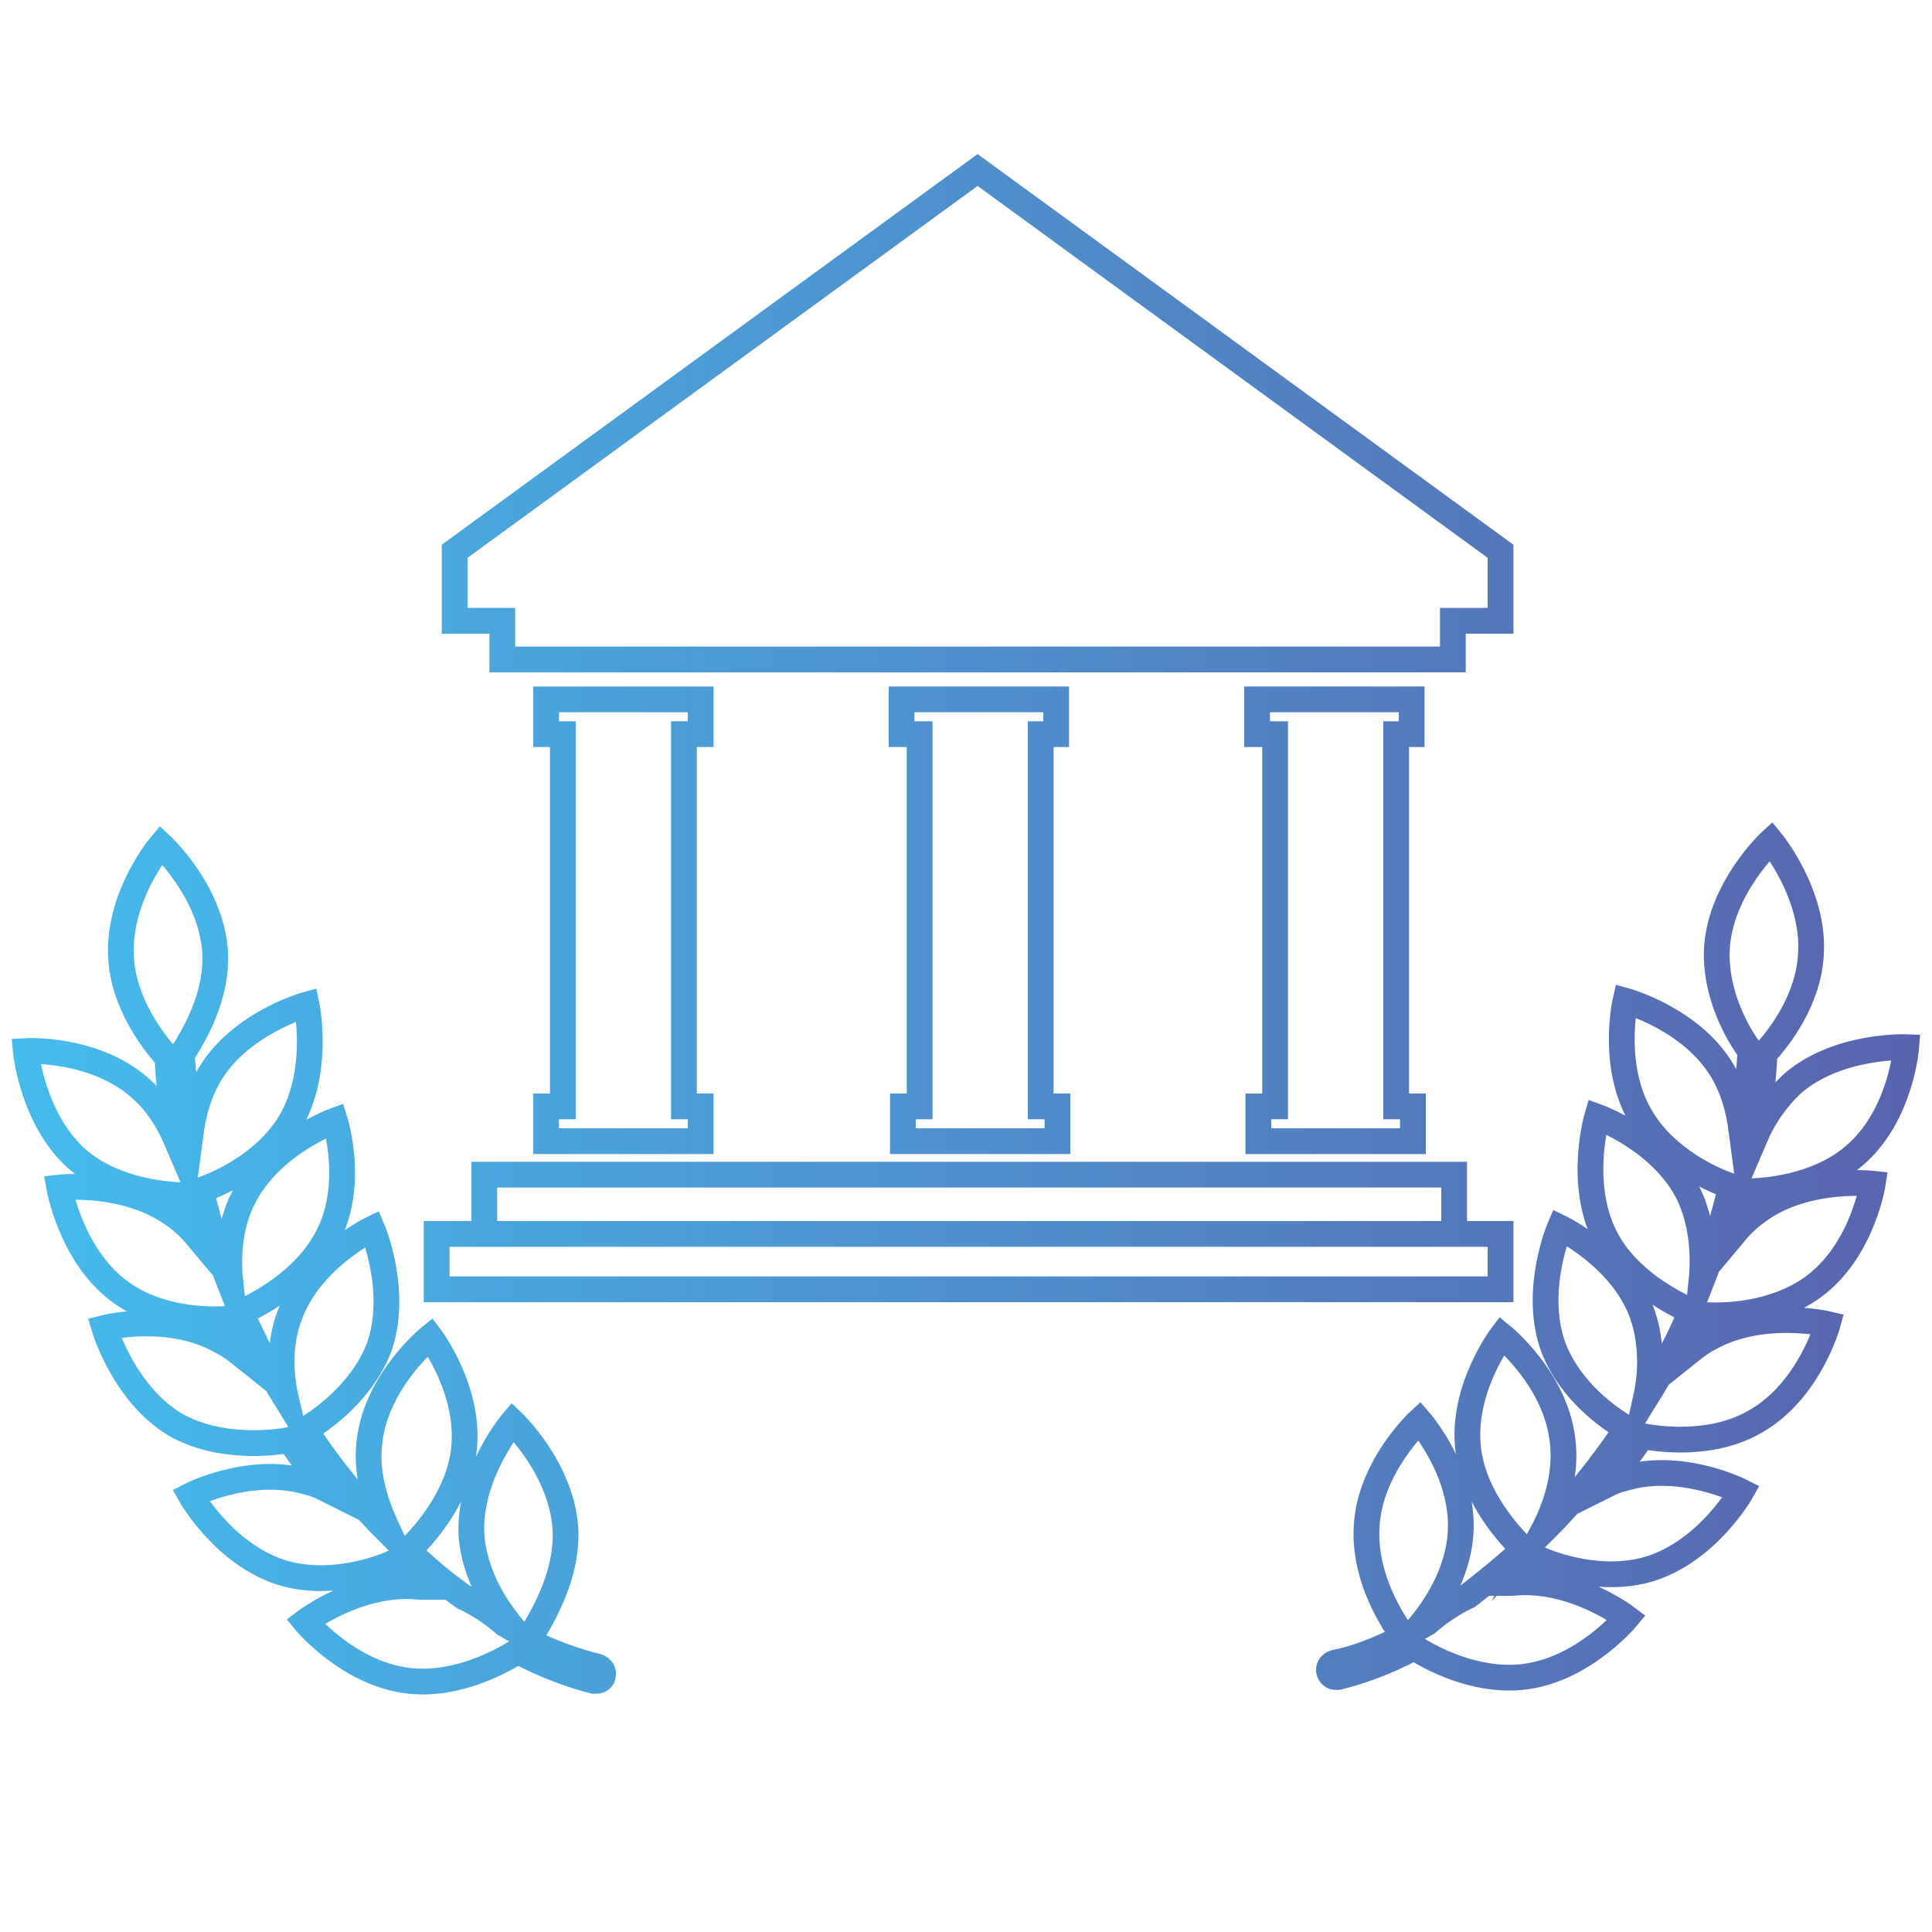 <svg xmlns="http://www.w3.org/2000/svg" xmlns:xlink="http://www.w3.org/1999/xlink" id="Layer_1" x="0px" y="0px" viewBox="0 0 150 150" style="enable-background:new 0 0 150 150;" xml:space="preserve"><style type="text/css">	.st0{fill:none;stroke:url(#SVGID_1_);stroke-width:2;stroke-miterlimit:10;}</style><linearGradient id="SVGID_1_" gradientUnits="userSpaceOnUse" x1="0.818" y1="71.641" x2="149.182" y2="71.641">	<stop offset="0" style="stop-color:#44BCED"></stop>	<stop offset="1" style="stop-color:#5963AD"></stop></linearGradient><path class="st0" d="M116.5,48.2h-3.7v3H39v-3h-3.7v-5.4l40.6-29.6l40.6,29.6V48.2z M112.9,95.8H37.6v-4.6h75.3V95.8z M116.5,100.1 H33.9v-4.3h82.6V100.1z M42.4,57h1.3v28.9h-1.3v2.7h12v-2.7h-1.3V57h1.3v-2.7h-12V57z M70.1,57h1.3v28.9h-1.3v2.7h12v-2.7h-1.3V57 H82v-2.7h-12V57z M109.6,57v-2.7h-12V57H99v28.9h-1.3v2.7h12v-2.7h-1.3V57H109.6z M43.9,118.7c-0.3-4.7-4.1-8.3-4.1-8.3 s-3.4,4-3.2,8.7c0.2,3.3,2.1,6,3.3,7.4c-0.2-0.1-0.5-0.3-0.7-0.4c-0.8-0.7-1.9-1.5-3.2-2.1c-1.4-1-2.9-2.2-4.3-3.6 c1-1,3.8-3.9,4.3-7.7c0.6-4.7-2.6-8.9-2.6-8.9s-4.1,3.3-4.7,8c-0.4,2.9,0.7,5.5,1.5,7.2c-2.3-2.3-4.5-4.9-6.5-8 c1.4-0.8,4.4-3,5.7-6.3c1.6-4.4-0.5-9.3-0.5-9.3s-4.8,2.3-6.4,6.7c-0.9,2.3-0.7,4.8-0.3,6.5c-1.3-2.1-2.4-4.3-3.5-6.7 c1.3-0.6,4.9-2.4,6.7-5.8C27.6,92,26,87,26,87s-5,1.8-7.1,6c-1.2,2.3-1.2,5-1,6.8c-0.9-2.3-1.7-4.8-2.3-7.4c1.5-0.5,5-2.1,6.9-5.2 c2.4-4,1.3-9.2,1.3-9.2s-5.1,1.4-7.5,5.4c-0.9,1.5-1.3,3.1-1.5,4.6c-0.3-2-0.5-4-0.7-6.1c0.9-1.4,2.8-4.5,2.6-8 c-0.3-4.7-4.2-8.3-4.2-8.3s-3.4,4-3.1,8.8c0.2,3.5,2.5,6.5,3.6,7.7c0.1,2.2,0.4,4.4,0.7,6.4c-0.6-1.4-1.5-2.9-2.9-4.1 c-3.6-3.1-8.8-2.8-8.8-2.8s0.5,5.3,4,8.4c3,2.6,7.3,2.8,8.5,2.8c0.3,1.1,0.6,2.2,0.9,3.3c-0.5-0.6-1.1-1.2-1.8-1.7 c-3.8-2.8-9-2.2-9-2.2s0.9,5.2,4.6,8c3,2.3,7,2.3,8.4,2.2c0.4,1,0.9,2,1.3,2.9c-0.5-0.4-1-0.8-1.6-1.1c-4.1-2.4-9.2-1.1-9.2-1.1 s1.5,5.1,5.5,7.5c3.5,2,7.8,1.4,8.9,1.2c0.9,1.4,1.9,2.6,2.8,3.8c-0.4-0.2-0.8-0.4-1.3-0.5c-4.5-1.4-9.2,1-9.2,1s2.6,4.6,7.1,6 c3.6,1.1,7.4-0.2,8.7-0.8c0.7,0.7,1.4,1.3,2.2,1.9c-0.1,0-0.2,0-0.2,0c-4.7-0.5-8.9,2.7-8.9,2.7s3.4,4.1,8.1,4.6 c3.7,0.4,7.1-1.5,8.4-2.3c2.3,1.2,4.3,1.9,5.9,2.3c0.1,0,0.1,0,0.2,0c0.3,0,0.5-0.2,0.5-0.4c0.1-0.3-0.1-0.6-0.4-0.7 c-1.6-0.4-3.4-1-5.4-2C41.8,126,44.1,122.6,43.9,118.7z M109,127.1c-2,1-3.8,1.7-5.4,2c-0.3,0.1-0.5,0.4-0.4,0.7 c0.1,0.3,0.3,0.4,0.5,0.4c0.1,0,0.1,0,0.2,0c1.6-0.4,3.7-1.1,5.9-2.3c1.2,0.8,4.7,2.7,8.4,2.3c4.7-0.5,8.1-4.6,8.1-4.6 s-4.2-3.2-8.9-2.7c-0.1,0-0.2,0-0.2,0c0.7-0.6,1.4-1.2,2.2-1.9c1.3,0.6,5.1,1.9,8.7,0.8c4.5-1.4,7.1-6,7.1-6s-4.7-2.4-9.2-1 c-0.5,0.1-0.9,0.3-1.3,0.5c0.9-1.1,1.8-2.4,2.8-3.8c1.1,0.2,5.4,0.9,8.9-1.2c4.1-2.4,5.5-7.5,5.5-7.5s-5.1-1.2-9.2,1.1 c-0.6,0.3-1.1,0.7-1.6,1.1c0.5-0.9,0.9-1.9,1.3-2.9c1.5,0.1,5.4,0,8.4-2.2c3.8-2.8,4.6-8,4.6-8s-5.3-0.6-9,2.2 c-0.7,0.5-1.3,1.1-1.8,1.7c0.3-1.1,0.6-2.2,0.9-3.3c1.2,0,5.5-0.2,8.5-2.8c3.6-3.1,4-8.4,4-8.4s-5.3-0.2-8.8,2.8 c-1.3,1.2-2.3,2.7-2.9,4.1c0.3-2,0.6-4.2,0.7-6.4c1.1-1.2,3.4-4.1,3.6-7.7c0.3-4.7-3.1-8.8-3.1-8.8s-3.9,3.6-4.2,8.3 c-0.2,3.5,1.6,6.7,2.6,8c-0.1,2.1-0.4,4.1-0.7,6.1c-0.2-1.5-0.6-3.1-1.5-4.6c-2.4-4-7.5-5.4-7.5-5.4s-1.2,5.2,1.3,9.2 c1.9,3.1,5.4,4.7,6.9,5.2c-0.6,2.6-1.4,5.1-2.3,7.4c0.2-1.9,0.1-4.5-1-6.8c-2.1-4.2-7.1-6-7.1-6s-1.5,5.1,0.6,9.3 c1.7,3.4,5.4,5.2,6.7,5.8c-1,2.4-2.2,4.6-3.5,6.7c0.4-1.8,0.5-4.2-0.3-6.5c-1.6-4.4-6.4-6.7-6.4-6.7s-2.1,4.9-0.5,9.3 c1.3,3.4,4.3,5.5,5.7,6.3c-2,3-4.2,5.7-6.5,8c0.9-1.7,1.9-4.4,1.5-7.2c-0.6-4.7-4.7-8-4.7-8s-3.2,4.2-2.6,8.9 c0.5,3.8,3.3,6.7,4.3,7.7c-1.4,1.3-2.9,2.5-4.3,3.6c-1.3,0.6-2.4,1.4-3.2,2.1c-0.2,0.1-0.5,0.3-0.7,0.4c1.2-1.4,3.1-4.1,3.3-7.4 c0.3-4.7-3.2-8.7-3.2-8.7s-3.9,3.6-4.1,8.3C105.9,122.6,108.2,126,109,127.1z"></path></svg>
